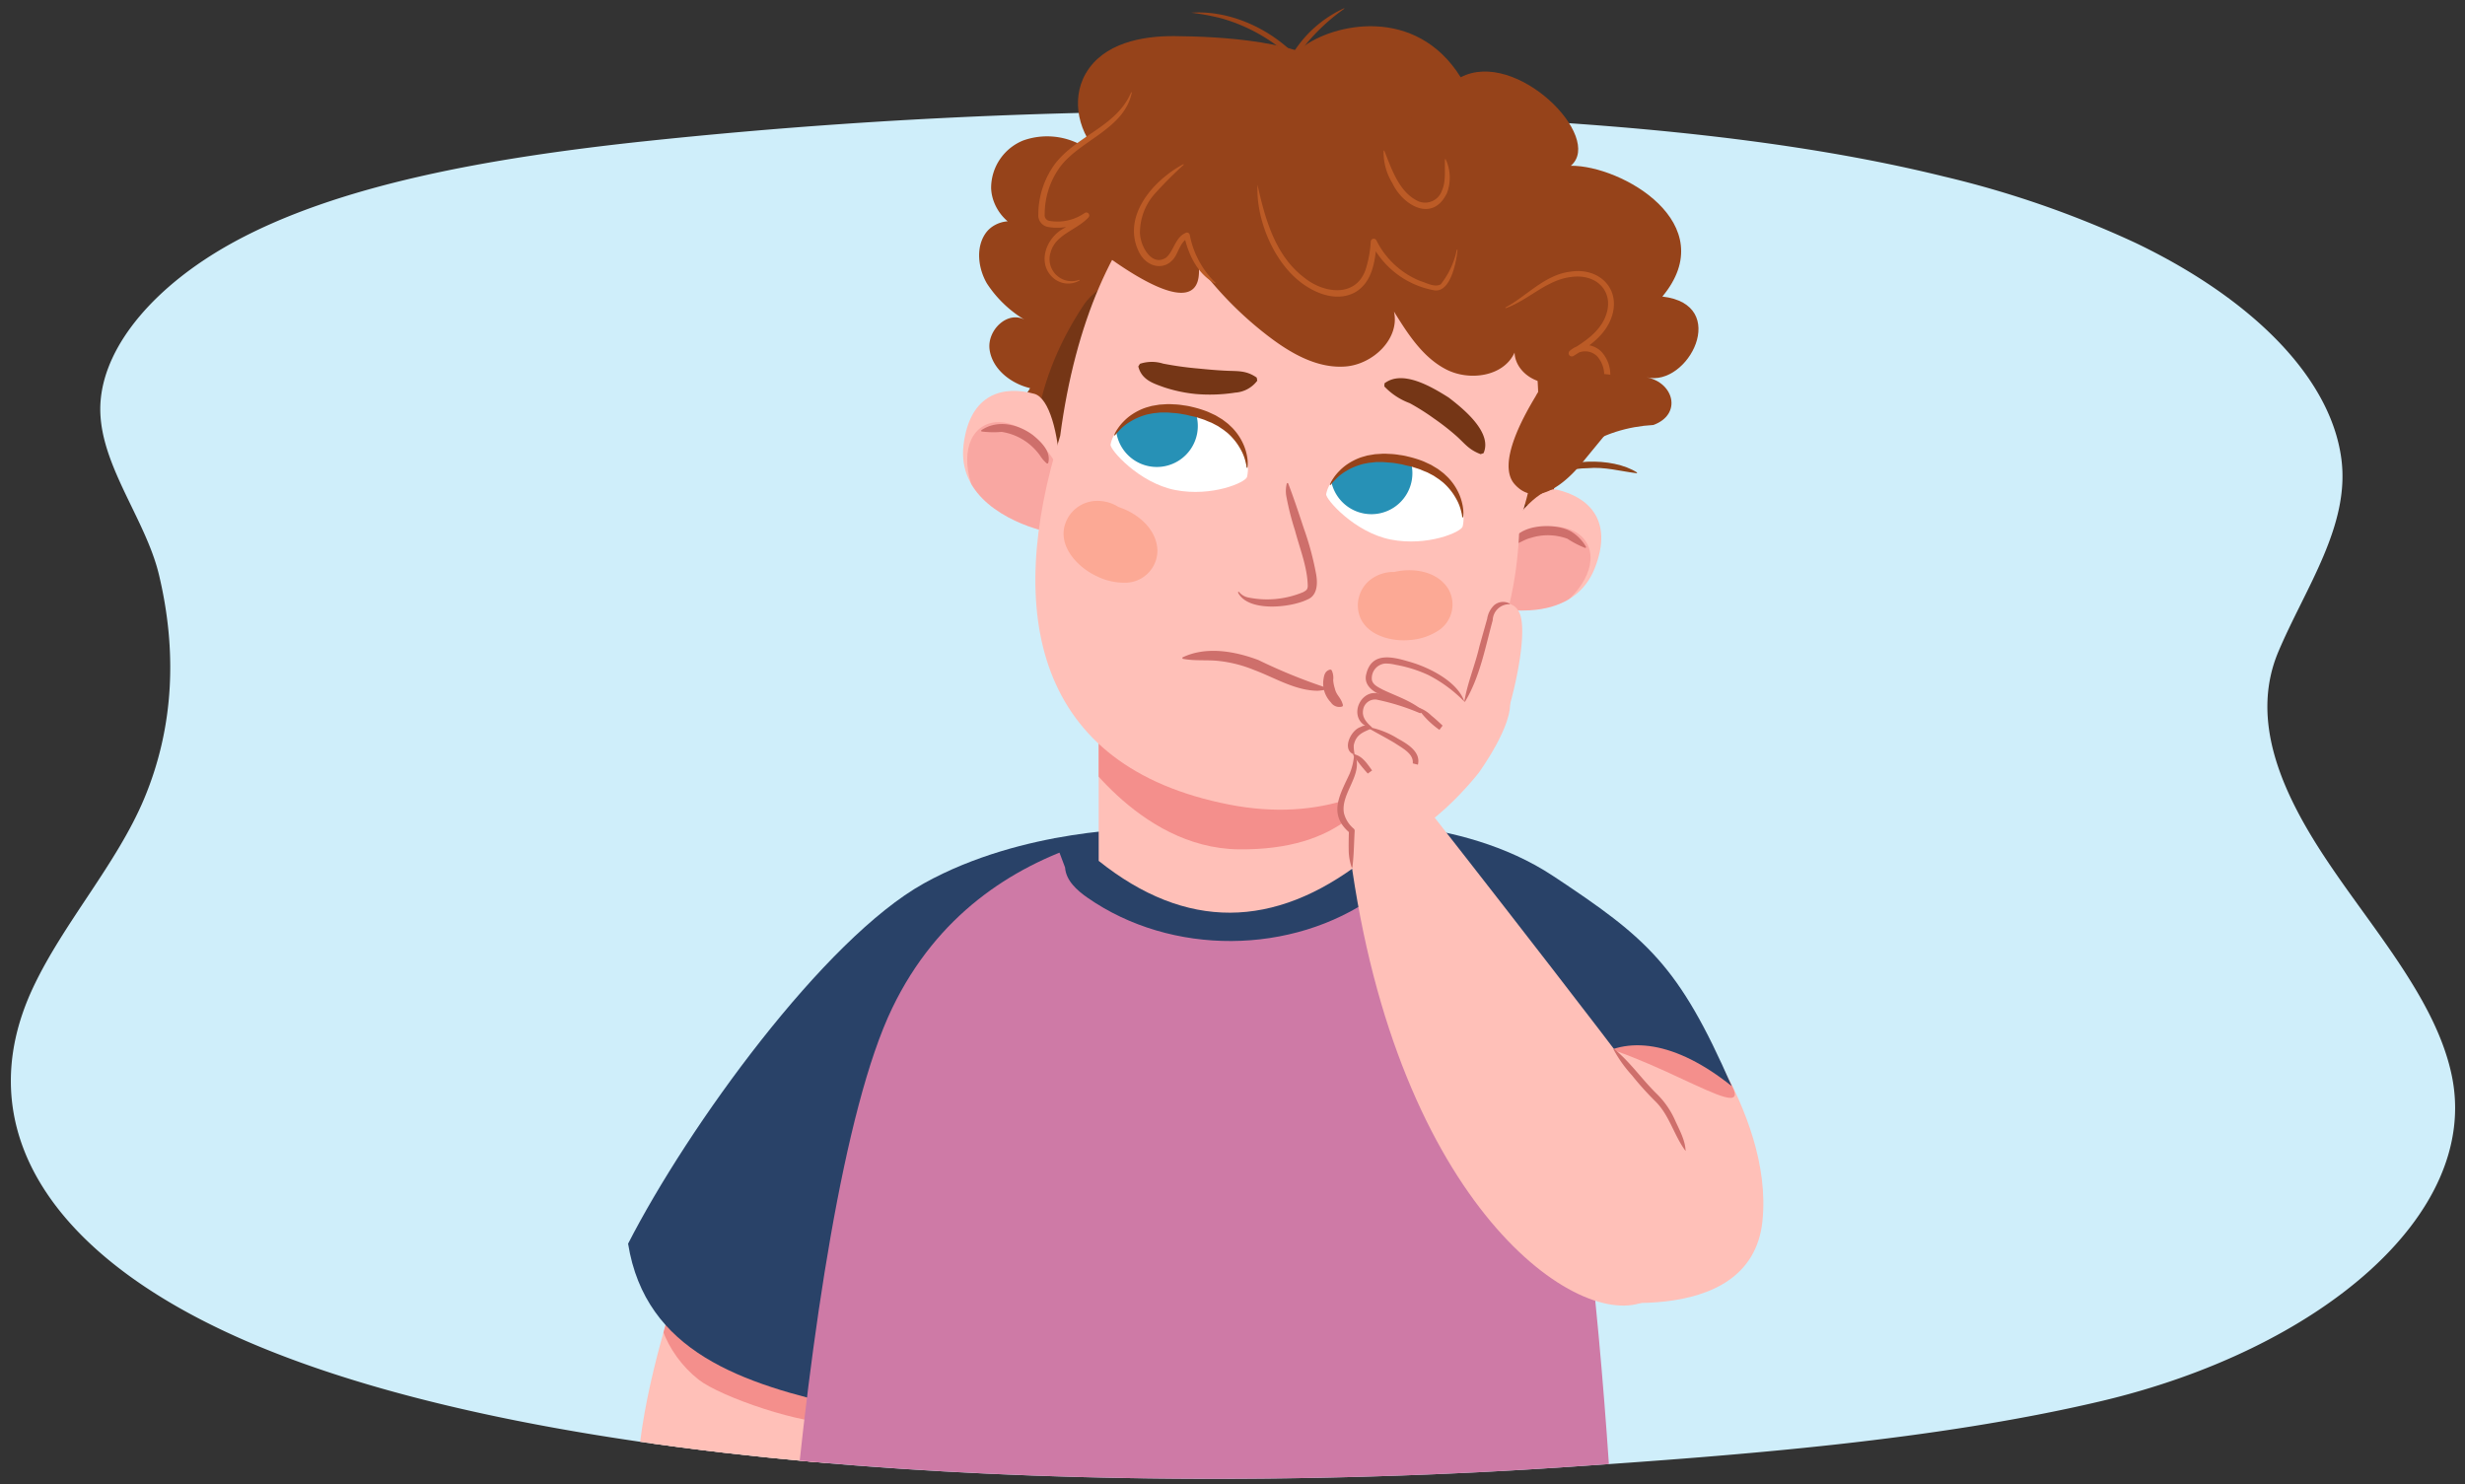 <svg xmlns="http://www.w3.org/2000/svg" xmlns:xlink="http://www.w3.org/1999/xlink" width="380" height="228.801" viewBox="0 0 380 228.801">
  <rect x="0" y="0" width="380" height="228.801" fill="#333333" stroke="none"/>
  <defs>
    <clipPath id="a">
      <path d="M299.64,27.2a154.046,154.046,0,0,1,29.653,10.281c17.455,8.372,29.939,20.426,31.644,33.227,1.374,10.315-5.527,19.878-9.694,29.717-4.494,10.612.578,21.788,7.188,31.792,7.222,10.932,17.113,21.852,19.538,33.619,4.427,21.478-20.6,42.271-54.157,50.173-25.588,6.025-55.3,8.308-82.553,10.151-67.31,4.551-156.435,1.381-204.354-19.9-29.69-13.185-41.73-32.84-31.827-53.98,4.679-9.987,12.926-19.1,17.137-29.141,4.732-11.283,5.027-23.1,2.289-34.546-2.142-8.958-9.757-17.691-8.991-26.839.743-8.872,8.672-17.8,19.908-24.09,16.541-9.255,40.356-13.343,63.548-15.845,20.428-2.2,39.647-25.547,60.461-26.185,21.118-.648,42.819,1.074,63.869,2.012,8.511.379,18.183,21.248,26.821,21.979C267.14,21.069,284.079,23.367,299.64,27.2Z" fill="none"/>
    </clipPath>
    <clipPath id="b">
      <path d="M110.242,182.465S95,218.453,98.856,235.333s24.439-.709,24.439-.709l9.512-35.561Z" fill="none"/>
    </clipPath>
    <clipPath id="c">
      <path d="M210.091,132.705c-13.692,10.554-27.268,10.744-40.719,0V104.442h40.719Z" fill="#ffc0b8"/>
    </clipPath>
    <clipPath id="d">
      <path d="M159.462,60.713c-4.64-1.283-9.918-.21-10.919,7.833s7.176,11.872,11.815,13.156S164.1,62,159.462,60.713Z" fill="#ffc0b8"/>
    </clipPath>
    <clipPath id="e">
      <path d="M240.006,75.481c4.689,1.091,8.811,4.558,5.843,12.1s-11.979,6.994-16.668,5.9S235.317,74.389,240.006,75.481Z" fill="#ffc0b8"/>
    </clipPath>
    <clipPath id="f">
      <path d="M204.441,76.169c-.137.738,4.365,5.918,9.986,7.01s10.873-1.172,11.06-2.034c.984-4.547-3.5-9.059-9.124-10.15S205.129,72.453,204.441,76.169Z" fill="#fff"/>
    </clipPath>
    <clipPath id="g">
      <path d="M171.2,68.53c-.137.739,4.364,5.919,9.986,7.01s10.873-1.172,11.059-2.034c.985-4.547-3.5-9.058-9.123-10.15S171.882,64.814,171.2,68.53Z" fill="#fff"/>
    </clipPath>
  </defs>
  <path d="M299.64,27.2a154.046,154.046,0,0,1,29.653,10.281c17.455,8.372,29.939,20.426,31.644,33.227,1.374,10.315-5.527,19.878-9.694,29.717-4.494,10.612.578,21.788,7.188,31.792,7.222,10.932,17.113,21.852,19.538,33.619,4.427,21.478-20.6,42.271-54.157,50.173-25.588,6.025-55.3,8.308-82.553,10.151-67.31,4.551-156.435,1.381-204.354-19.9-29.69-13.185-41.73-32.84-31.827-53.98,4.679-9.987,12.926-19.1,17.137-29.141,4.732-11.283,5.027-23.1,2.289-34.546-2.142-8.958-9.757-17.691-8.991-26.839.743-8.872,8.672-17.8,19.908-24.09,16.541-9.255,40.356-13.343,63.548-15.845a830.625,830.625,0,0,1,125.343-3.816C249.591,19.132,276.181,21.42,299.64,27.2Z" fill="#cfeefa"/>
  <g clip-path="url(#a)">
    <g>
      <path d="M109.057,283.236c15.063-3.473,11.752-12.87,11.752-12.87s4.677-36.649,6.868-46.708,1.21-18.733-10.578-18.424C90.313,205.936,97.886,261.638,109.057,283.236Z" fill="#ffc0b8"/>
      <path d="M110.242,182.465S95,218.453,98.856,235.333s24.439-.709,24.439-.709l9.512-35.561Z" fill="#ffc0b8"/>
      <g clip-path="url(#b)">
        <path d="M130.575,210.809c-6.728-6.023-22.23-9.1-28.96-15.117-1.649,6.132.909,12.91,6.11,17,3.31,2.6,16.236,7.122,21.743,6.655C130.564,219.255,129.484,214.475,130.575,210.809Z" fill="#f48f8c"/>
      </g>
      <path d="M257.59,152.787s15.921,18.269,14.1,35.488-28.506,11.764-28.506,11.764L232.8,171.392Z" fill="#ffc0b8"/>
      <path d="M266.165,166c6.161,9.321-11.374-4.265-24.96-6,5.687,2.823,9.071-.85,15.481.79C263.479,162.525,266.418,166.774,266.165,166Z" fill="#f48f8c"/>
      <path d="M176.474,127.756s-18.675-.145-34.058,8.422-36.31,37.415-45.59,55.538c2.682,16.7,17.59,21.617,33.868,25.215Z" fill="#294268"/>
      <path d="M205.542,126.9s19.363-1.479,33.879,8.13,19.381,13.736,27.534,32.393c-17.378-13.9-30.332-3.792-28.8,20.714Z" fill="#294268"/>
      <path d="M194.053,126.363c-10.594,0-42.6.215-56.5,29.013-15.016,31.1-20.606,141.266-17.223,141.3,0,0,35.9,12.208,66.979,11.483s63.791-9.569,63.791-9.569c-.98-50.578-4.785-123.115-13.077-140.339C234.8,151.57,227.953,126.363,194.053,126.363Z" fill="#ce7aa6"/>
      <path d="M164.19,133.723c.132,2.009,1.828,3.528,3.482,4.676,12.922,8.973,31.477,8.87,44.3-.246,2.243-1.6,4.531-4.034,3.9-6.714l-1.795-3.524L162.5,129.249Z" fill="#294268"/>
      <g>
        <path d="M163.743,65.4c-2.431,1.779-6.849-.484-7.9-3.425a4.042,4.042,0,0,0,2.951-2.146c-2.9-.683-5.779-2.866-6.234-5.884s2.756-6.109,5.4-4.653a17.931,17.931,0,0,1-5.833-5.617c-1.368-2.376-1.705-5.536-.2-7.7s5.1-2.615,6.8-.473c-3.13-.115-5.829-3.266-5.937-6.493a7.9,7.9,0,0,1,4.936-7.351,11,11,0,0,1,9.1.779l2.817-5.919a4.741,4.741,0,0,1,1.566-2.135c1.643-1.01,3.807.354,5.083,1.923,2.577,3.167,3.747,7.283,4.286,11.319a43.363,43.363,0,0,1-1.84,19.515c-1.475,4.37-3.69,8.6-3.74,13.28-.046,4.277-.562,4.327.319,8.146C173,66.94,168.406,61.988,163.743,65.4Z" fill="#96431a"/>
        <path d="M242.623,64.668s-9.109,34.43-20.169,39.981-55.3-9.618-55.3-9.618-17.456-21.7-.14-47.952C177.478,31.221,235.249,58.254,242.623,64.668Z" fill="#753616"/>
        <path d="M239.149,79.025c-.337-8.869,8.03-13.087,15.726-13.512,4.448-1.611,3.215-6.522-1.032-7.347,6.425,1.528,12.981-11.24,2.423-12.451,9.355-11.252-6.255-20.226-14.112-20.163,5.171-4.365-8.424-18.117-16.976-13.641C218.259.807,205.5,3.6,200.681,7.357c-7.7,2.93-11.766,3.29-13.689,13.839-2.11,10.672,8.053,18.128,13.574,25.933C212.81,71.893,214.511,71.079,239.149,79.025Z" fill="#96431a"/>
        <g>
          <path d="M210.091,132.705c-13.692,10.554-27.268,10.744-40.719,0V104.442h40.719Z" fill="#ffc0b8"/>
          <g clip-path="url(#c)">
            <path d="M165.239,114.383s10,16.376,25.725,16.543,21.337-7.744,23.9-14.9C217.3,109.211,165.239,114.383,165.239,114.383Z" fill="#f48f8c"/>
          </g>
        </g>
        <g>
          <g>
            <path d="M159.462,60.713c-4.64-1.283-9.918-.21-10.919,7.833s7.176,11.872,11.815,13.156S164.1,62,159.462,60.713Z" fill="#ffc0b8"/>
            <g clip-path="url(#d)">
              <ellipse cx="156.888" cy="74.466" rx="6.587" ry="10.267" transform="translate(-15.686 93.886) rotate(-31.812)" fill="#f48f8c" opacity="0.5"/>
            </g>
          </g>
          <path d="M151.255,66.334c2.5-1.7,5.666-.969,7.955.716,1.257,1.028,2.905,2.574,2.362,4.377l-.178.029a5.1,5.1,0,0,1-1.03-1.18,8.894,8.894,0,0,0-5.959-3.7,14.538,14.538,0,0,1-3.121-.068l-.029-.178Z" fill="#ce6f6b"/>
          <g>
            <path d="M240.006,75.481c4.689,1.091,8.811,4.558,5.843,12.1s-11.979,6.994-16.668,5.9S235.317,74.389,240.006,75.481Z" fill="#ffc0b8"/>
            <g clip-path="url(#e)">
              <ellipse cx="235.689" cy="88.789" rx="10.267" ry="6.587" transform="translate(-13.086 128.079) rotate(-29.617)" fill="#f48f8c" opacity="0.5"/>
            </g>
          </g>
          <path d="M244.415,84.484a14.681,14.681,0,0,1-2.774-1.432,8.723,8.723,0,0,0-5.665-.132c-1.043.245-1.678.858-2.805,1.071l-.142-.111c.811-3.164,6.832-3.364,9.21-1.923a6.59,6.59,0,0,1,2.287,2.384l-.111.143Z" fill="#ce6f6b"/>
          <path d="M234.231,80.476c-.36,25.866-17.173,48.905-44.685,43.562C159.43,118.189,154.9,94.37,163.438,67.18c4.672-35.213,23.5-51.942,46.094-47.554S242.751,55.716,234.231,80.476Z" fill="#ffc0b8"/>
          <path d="M223.28,90.805c-1.675-2.75-5.377-3.33-8.36-2.635-.124,0-.247-.009-.371,0a5.9,5.9,0,0,0-2.816.866,5.018,5.018,0,0,0-2.337,5.132c.613,3.622,4.916,4.831,8.084,4.481a9.238,9.238,0,0,0,4.36-1.514A4.794,4.794,0,0,0,223.28,90.805Z" fill="#fca995"/>
          <path d="M178.425,84.973c-.013-3.34-2.987-5.839-6.008-6.821a3.8,3.8,0,0,0-.329-.2,6.112,6.112,0,0,0-2.964-.742,5.2,5.2,0,0,0-4.825,3.3c-1.4,3.543,1.772,6.924,4.772,8.312a9.579,9.579,0,0,0,4.682.994A4.972,4.972,0,0,0,178.425,84.973Z" fill="#fca995"/>
          <path d="M175.734,56.079a5.836,5.836,0,0,1,3.573-.028,51.1,51.1,0,0,0,5.391.754c1.455.144,2.919.28,4.395.344,1.7.082,3.051-.071,4.642,1.061l.084.473a4.621,4.621,0,0,1-3.394,1.84,25.419,25.419,0,0,1-6.113.21,22.564,22.564,0,0,1-4.833-1.022c-1.692-.61-3.475-1.137-4-3.223l.252-.409Z" fill="#753616"/>
          <path d="M198.566,74.478c.763,1.945,1.731,4.847,2.391,6.866a45.733,45.733,0,0,1,1.936,7.172c.241,1.362.239,3.269-1.342,3.9-2.635,1.288-9.236,1.966-10.725-1.12l.165-.073a2.413,2.413,0,0,0,1.418.874,14.464,14.464,0,0,0,8.521-.831c.441-.274.627-.348.672-.9-.042-2.9-1.214-5.743-1.972-8.608a42.374,42.374,0,0,1-1.353-5.37,4.7,4.7,0,0,1,.109-1.921l.18.008Z" fill="#ce6f6b"/>
          <g>
            <path d="M204.441,76.169c-.137.738,4.365,5.918,9.986,7.01s10.873-1.172,11.06-2.034c.984-4.547-3.5-9.059-9.124-10.15S205.129,72.453,204.441,76.169Z" fill="#fff"/>
            <g clip-path="url(#f)">
              <path d="M205.211,71.742a6.318,6.318,0,1,0,7.407-5A6.319,6.319,0,0,0,205.211,71.742Z" fill="#2791b6"/>
            </g>
          </g>
          <path d="M205.124,74.768s.063-.092.187-.245.333-.368.58-.635a7.159,7.159,0,0,1,.983-.852,5.259,5.259,0,0,1,.658-.428,7.817,7.817,0,0,1,.745-.414,10.624,10.624,0,0,1,1.764-.651c.323-.08.665-.128,1-.2.349-.027.7-.071,1.061-.111l1.113,0c.376.017.762.072,1.148.086a9.988,9.988,0,0,1,1.169.165l.588.1.567.144c.4.1.878.17,1.217.3.357.122.715.224,1.07.353.346.16.7.3,1.053.435l.975.513.881.589c.26.22.552.41.784.643a9.422,9.422,0,0,1,1.24,1.41,10.2,10.2,0,0,1,.834,1.41,7.807,7.807,0,0,1,.453,1.217c.082.353.162.635.188.833l.03.3.137.026s.013-.109.038-.315a6.454,6.454,0,0,0-.018-.883,8.15,8.15,0,0,0-.259-1.343,7.954,7.954,0,0,0-.661-1.644,8.41,8.41,0,0,0-1.2-1.721c-.238-.288-.538-.531-.814-.808-.3-.253-.627-.485-.947-.735q-.524-.314-1.062-.64l-1.149-.534a16.915,16.915,0,0,0-2.464-.763,9.018,9.018,0,0,0-1.274-.238,11.112,11.112,0,0,0-1.276-.149c-.426-.013-.848-.053-1.266-.043l-1.235.078-1.181.2c-.375.113-.749.205-1.1.327a9.24,9.24,0,0,0-1.873.945,7.753,7.753,0,0,0-1.363,1.131,7.553,7.553,0,0,0-.868,1.055A5.5,5.5,0,0,0,205,74.715Z" fill="#96431a"/>
          <g>
            <path d="M171.2,68.53c-.137.739,4.364,5.919,9.986,7.01s10.873-1.172,11.059-2.034c.985-4.547-3.5-9.058-9.123-10.15S171.882,64.814,171.2,68.53Z" fill="#fff"/>
            <g clip-path="url(#g)">
              <path d="M172.132,64.465a6.318,6.318,0,1,0,7.407-5A6.319,6.319,0,0,0,172.132,64.465Z" fill="#2791b6"/>
            </g>
          </g>
          <path d="M171.878,67.13s.062-.093.187-.245.333-.368.579-.635a7.22,7.22,0,0,1,.983-.853,5.344,5.344,0,0,1,.659-.427,7.82,7.82,0,0,1,.745-.415A10.714,10.714,0,0,1,176.8,63.9c.323-.079.664-.127,1-.2.349-.027.7-.071,1.061-.11l1.112,0c.377.017.762.072,1.148.087a10.139,10.139,0,0,1,1.169.164l.589.1.567.144c.4.1.878.17,1.217.3.356.122.715.223,1.069.353.347.159.7.3,1.053.435l.976.512c.3.2.593.4.88.589.261.221.552.41.785.643a9.419,9.419,0,0,1,1.239,1.411,10.365,10.365,0,0,1,.835,1.409,7.807,7.807,0,0,1,.453,1.217c.081.353.162.635.188.833l.029.3.138.027s.013-.11.038-.316a6.329,6.329,0,0,0-.019-.883,8.155,8.155,0,0,0-.258-1.343,8.011,8.011,0,0,0-.662-1.643,8.443,8.443,0,0,0-1.2-1.721c-.239-.288-.538-.531-.814-.809-.3-.253-.627-.484-.947-.734l-1.062-.64-1.15-.534a16.907,16.907,0,0,0-2.463-.764,9.19,9.19,0,0,0-1.274-.238,11.33,11.33,0,0,0-1.277-.149c-.426-.013-.848-.052-1.266-.043l-1.235.079-1.18.2c-.375.112-.749.2-1.1.327a9.238,9.238,0,0,0-1.873.944,7.756,7.756,0,0,0-1.363,1.132,7.427,7.427,0,0,0-.868,1.055,5.482,5.482,0,0,0-.586,1.04Z" fill="#96431a"/>
          <path d="M228.247,70.009c-1.849-.706-2.424-1.629-3.719-2.79a37.341,37.341,0,0,0-3.475-2.712,35.476,35.476,0,0,0-3.725-2.355,10.347,10.347,0,0,1-3.92-2.58l.024-.48c2.815-2.165,7.353.592,9.885,2.182,2.234,1.711,6.8,5.376,5.385,8.582l-.455.153Z" fill="#753616"/>
          <path d="M182.268,101.351c3.654-1.772,8.074-.978,11.719.391a84.84,84.84,0,0,0,10.636,4.321l-.009.2a9.055,9.055,0,0,1-1.5.218c-3.463-.025-6.639-2.034-9.736-3.183A20.1,20.1,0,0,0,188,101.9c-1.862-.227-3.687.026-5.695-.346l-.036-.2Z" fill="#ce6f6b"/>
          <path d="M205.278,103.3a2.706,2.706,0,0,1,.243,1.542,5.6,5.6,0,0,0,.257,1.292c.248,1.113.951,1.344,1.256,2.589l-.091.183a1.563,1.563,0,0,1-1.778-.631,4.391,4.391,0,0,1-.981-1.625,4.2,4.2,0,0,1-.165-1.892c.094-.6.193-1.352,1.078-1.553l.181.1Z" fill="#ce6f6b"/>
        </g>
        <path d="M181.042,5.566c-5.007-.039-10.953,1.083-13.662,5.755-2.405,4.148-.971,9.511,2.211,12.468s7.666,3.989,12.045,4.49c5.219.6,10.722.544,15.8-1.6,6.486-2.736,13.669-10.155,8.868-15.358C201.585,6.2,187.682,5.618,181.042,5.566Z" fill="#96431a"/>
        <path d="M184.8,40.985a55.505,55.505,0,0,0,10.937,11c3.405,2.577,7.427,4.84,11.684,4.509s8.407-4.3,7.473-8.467c2.133,3.449,4.437,7.06,8.042,8.916s8.885,1.1,10.547-2.6c.1,2.913,3.311,5.095,6.19,4.634s5.118-3.021,5.828-5.848a13.878,13.878,0,0,0-1-8.539c-4.033-9.822-12.151-20-21.749-24.544-10-4.729-23.661-4.479-33.672.224-4.948,2.325-9.776,5.031-14.7,7.382-4.152,1.98-6.971,9.355-6.971,9.355S185.749,52.249,184.8,40.985Z" fill="#96431a"/>
        <path d="M203.867,14.845A26.47,26.47,0,0,0,188.282,2.826a35.485,35.485,0,0,0-4.638-.863c8.2-.6,17.3,5.2,20.223,12.882Z" fill="#96431a"/>
        <path d="M197.017,13.8A18.2,18.2,0,0,1,207.2,1.277l.046.068A30.12,30.12,0,0,0,197.017,13.8Z" fill="#96431a"/>
        <path d="M237.28,73.46c3.6-2.811,11.256-3.082,15.09-.619l-.043.113c-2.565-.316-4.959-1.021-7.542-.783-2.6,0-4.917.887-7.453,1.4l-.052-.109Z" fill="#8c4219"/>
        <g>
          <path d="M187.316,43.69c-2.688-1.431-4.14-4.442-4.749-7.317l.615.3c-.848.4-1.24,1.319-1.732,2.329-1.231,2.818-4.43,2.567-5.813-.047-2.835-5.516,2.116-11.149,6.755-13.631a.061.061,0,0,1,.073.095,59.762,59.762,0,0,0-4.524,4.54,9,9,0,0,0-2.2,5.651c-.133,2.024,1.708,5.642,4.036,4.091,1.2-1.033,1.382-3.126,3.031-3.812a.431.431,0,0,1,.6.307,13.934,13.934,0,0,0,3.97,7.394c.05.043-.01.133-.07.1Z" fill="#bc5b26"/>
          <path d="M193.861,28.5c1.153,5.272,2.769,10.993,7.254,14.339,3.16,2.528,8.172,3.025,9.509-1.621a17.418,17.418,0,0,0,.69-4,.462.462,0,0,1,.871-.167,12.958,12.958,0,0,0,6.787,6.276c.976.284,2.192,1.024,3.13.5a12.694,12.694,0,0,0,2.469-5.3c.01-.069.128-.052.118.018-.176,1.826-1.068,6.568-3.566,6.212a13.575,13.575,0,0,1-9.764-7.3l.872-.167c-.221,2.792-.6,6.212-3.353,7.781-2.774,1.485-6.018.224-8.3-1.507-4.39-3.323-6.991-10-6.717-15.059Z" fill="#bc5b26"/>
          <path d="M213.411,23.249c1.155,2.9,2.329,6.5,5.322,7.812a2.733,2.733,0,0,0,3.546-1.667c.648-1.413.4-3.095.47-4.807a.062.062,0,0,1,.118-.021,6.7,6.7,0,0,1,.2,5.178c-2.2,4.628-6.779,1.958-8.42-1.508a9.052,9.052,0,0,1-1.353-4.969.062.062,0,0,1,.119-.018Z" fill="#bc5b26"/>
          <path d="M232.1,47.387c3.307-1.786,6.059-5.053,10.024-5.515,4.761-.713,8.122,3.123,6.055,7.662-1.12,2.456-3.432,3.99-5.619,5.341a.49.49,0,0,1-.617-.746,3.538,3.538,0,0,1,4.947.109,5.265,5.265,0,0,1,1.192,4.825,8.076,8.076,0,0,1-6.993,6.208.425.425,0,0,1-.464-.383.432.432,0,0,1,.143-.36c1.954-1.572,4.724,1.035,3.955,3.154-1.016,3.418-5.018,3.622-7.68,5.018-.061.037-.125-.059-.065-.1a16.3,16.3,0,0,1,3.3-1.693c1.89-.738,4.581-2.712,3.509-4.9-.483-.9-1.783-1.481-2.459-.836l-.321-.743c4.229-.245,8.305-5.911,5.214-9.5a2.623,2.623,0,0,0-3.555-.141l-.617-.746c2.127-1.283,4.281-2.716,5.293-4.886,1.809-3.914-1.015-7.04-5.122-6.459-3.8.436-6.512,3.509-10.072,4.8-.064.031-.116-.079-.049-.109Z" fill="#bc5b26"/>
          <path d="M174.472,14.305c-1.2,5.628-7.97,7.275-11.077,11.458a12.366,12.366,0,0,0-2.344,7.29.874.874,0,0,0,.761,1,7.318,7.318,0,0,0,5.4-1.22.452.452,0,0,1,.583.684c-1.854,1.988-5.062,2.592-5.822,5.345a3.4,3.4,0,0,0,4.372,4.281c.065-.035.117.072.057.106a3.49,3.49,0,0,1-4.077-.441c-2.5-2.285-1.033-6.107,1.555-7.541a18.767,18.767,0,0,0,3.255-2.369l.59.679a8.174,8.174,0,0,1-6.16,1.41,1.826,1.826,0,0,1-1.5-1.923,13.249,13.249,0,0,1,2.614-7.86c3.382-4.345,9.464-5.712,11.678-10.935a.06.06,0,0,1,.115.033Z" fill="#bc5b26"/>
        </g>
        <path d="M236.724,61.1a7.8,7.8,0,0,1,2.57-2.876,8.856,8.856,0,0,1,4.719-.747c3.281.086,6.81.258,9.4,2.279l-9.582,11.668c-2.287,2.785-6.941,7.08-10.356,3.2C230.677,71.44,235.068,63.852,236.724,61.1Z" fill="#96431a"/>
      </g>
      <path d="M207.5,126.4c10.924-2.091,12.877-1.369,12.877-1.369s36.281,46.219,41.873,54.862,1.791,17.651-9.509,21.023S213.406,183.044,207.5,126.4Z" fill="#ffc0b8"/>
      <path d="M248.834,161.7c2.516,2.043,4.327,4.756,6.637,6.986a13.208,13.208,0,0,1,2.789,4.085c.664,1.457,1.551,3.063,1.59,4.655-1.788-2.38-2.478-5.483-4.623-7.615a46.5,46.5,0,0,1-3.674-4.08,19.972,19.972,0,0,1-2.812-3.955.062.062,0,0,1,.093-.076Z" fill="#ce6f6b"/>
      <g>
        <path d="M227.96,119.124s5.469-7.507,4.767-11.239c-3.844.85-25.294,1.352-23.9,8.524.866,4.466-6.059,8.3.985,12.69S227.96,119.124,227.96,119.124Z" fill="#ffc0b8"/>
        <path d="M225.159,111.412c.456.431,5.542,3.277,6.369,1.077,1.983-5.273,4.175-15.6,2.594-18.235a2.268,2.268,0,0,0-4.063.03c-.477,1.091-2.233,9.517-5.063,15.734Z" fill="#ffc0b8"/>
        <path d="M226.109,108.554c-3.619-5.369-9.61-6.293-11.6-6.69a2.744,2.744,0,0,0-3.425,3.243c.653,2.155,7.693,2.83,10.584,6.544,1.5,1.185,3.686-.043,3.187-1.825-.107-.38,1.547-.346,2.088-.3Z" fill="#ffc0b8"/>
        <path d="M221.347,111.994c-1.68-2.782-6.745-4.216-9.027-4.636-2.405-.442-3.885,3.176-1.262,4.58.765.409,9.209,5.073,9.209,5.073a11.391,11.391,0,0,1-.711-1.211,1.7,1.7,0,0,0,2.148-1.62C221.742,112.992,222.158,112.868,221.347,111.994Z" fill="#ffc0b8"/>
        <path d="M219.476,119.57c-.65-1.471.119-1.845-1.055-2.891-.36-.812-4.93-2.871-7.013-3.814a2.161,2.161,0,0,0-2.634,3.393c2.817,2.779,4.006,1.86,6.364,5.8A2.53,2.53,0,0,0,219.476,119.57Z" fill="#ffc0b8"/>
        <path d="M217.859,108.414a5.58,5.58,0,0,1,2.337,3.052" fill="#ffc0b8"/>
        <path d="M212.409,111.758s1.888,1.278,2.042,2.59" fill="#ffc0b8"/>
        <path d="M218.623,109.057a5.244,5.244,0,0,1,2.038,1.257c.59.473,1.19,1.032,1.727,1.537l-.487.657a13.319,13.319,0,0,1-3.343-3.354l.065-.1Z" fill="#ce6f6b"/>
        <path d="M210.821,112.045a13.261,13.261,0,0,1,4.652,1.8c1.426.792,3.6,2.032,3.11,4.031l-.794-.2c.172-1.479-1.618-2.362-2.737-3.111-1.395-.843-2.839-1.574-4.265-2.415l.034-.111Z" fill="#ce6f6b"/>
        <path d="M208.649,116.265c1.325.18,2.137,1.5,2.871,2.5l-.662.48a23.706,23.706,0,0,1-2.264-2.874l.055-.1Z" fill="#ce6f6b"/>
        <path d="M208.873,116.285c1.365,3.129-2.246,5.984-1.692,9.057a4.562,4.562,0,0,0,1.518,2.406.434.434,0,0,1,.135.341c-.107,1.871-.116,3.726-.35,5.595a.062.062,0,0,1-.119.02,8.636,8.636,0,0,1-.453-2.825c-.015-.946.008-1.887.035-2.833l.153.357c-3.451-2.866-1.532-5.9-.045-9.129a9.715,9.715,0,0,0,.7-2.97.063.063,0,0,1,.119-.019Z" fill="#ce6f6b"/>
        <path d="M211.415,112.307c-1.4.612-2.373.946-2.725,2.583a6.082,6.082,0,0,0,.128,1.334.071.071,0,0,1-.086.077c-1.947-.707-.5-3.765,1.011-4.227a1.461,1.461,0,0,1,1.694.115.075.075,0,0,1-.022.118Z" fill="#ce6f6b"/>
        <path d="M219.4,109.726c-.178.073-.372.265-.562.187a34.921,34.921,0,0,0-6.676-2.076,1.871,1.871,0,0,0-2.028,1.589c-.2,1.139.5,1.922,1.353,2.678a.062.062,0,0,1-.051.106,2.617,2.617,0,0,1-1.675-.94c-1.407-1.782.243-4.791,2.541-4.405,2.388.513,4.844,1.112,6.733,2.727l-.134-.024c.131.031.639-.037.5.158Z" fill="#ce6f6b"/>
        <path d="M225.749,108.167a21.126,21.126,0,0,0-5.594-4.128,20.4,20.4,0,0,0-4.981-1.556,6.7,6.7,0,0,0-1.633-.2,2.266,2.266,0,0,0-2.048,2.552c.171.745.945,1.079,1.624,1.453,2.1,1.015,4.489,1.753,6.305,3.326a.061.061,0,0,1-.064.1c-2.188-.954-4.4-1.623-6.622-2.657-1.24-.519-2.528-1.57-2.12-3.122.8-3.436,3.927-2.735,6.509-1.968,3.2.88,7.589,3.107,8.624,6.2Z" fill="#ce6f6b"/>
        <path d="M232.679,93.143a2.547,2.547,0,0,0-2.565,2.473c-1.165,4.234-1.971,8.734-4.26,12.538a.063.063,0,0,1-.112-.044c.5-2.932,1.666-5.6,2.325-8.486l1.193-4.242a3.66,3.66,0,0,1,1.118-2.128,2.163,2.163,0,0,1,2.333-.227.063.063,0,0,1-.032.116Z" fill="#ce6f6b"/>
      </g>
    </g>
  </g>
</svg>
